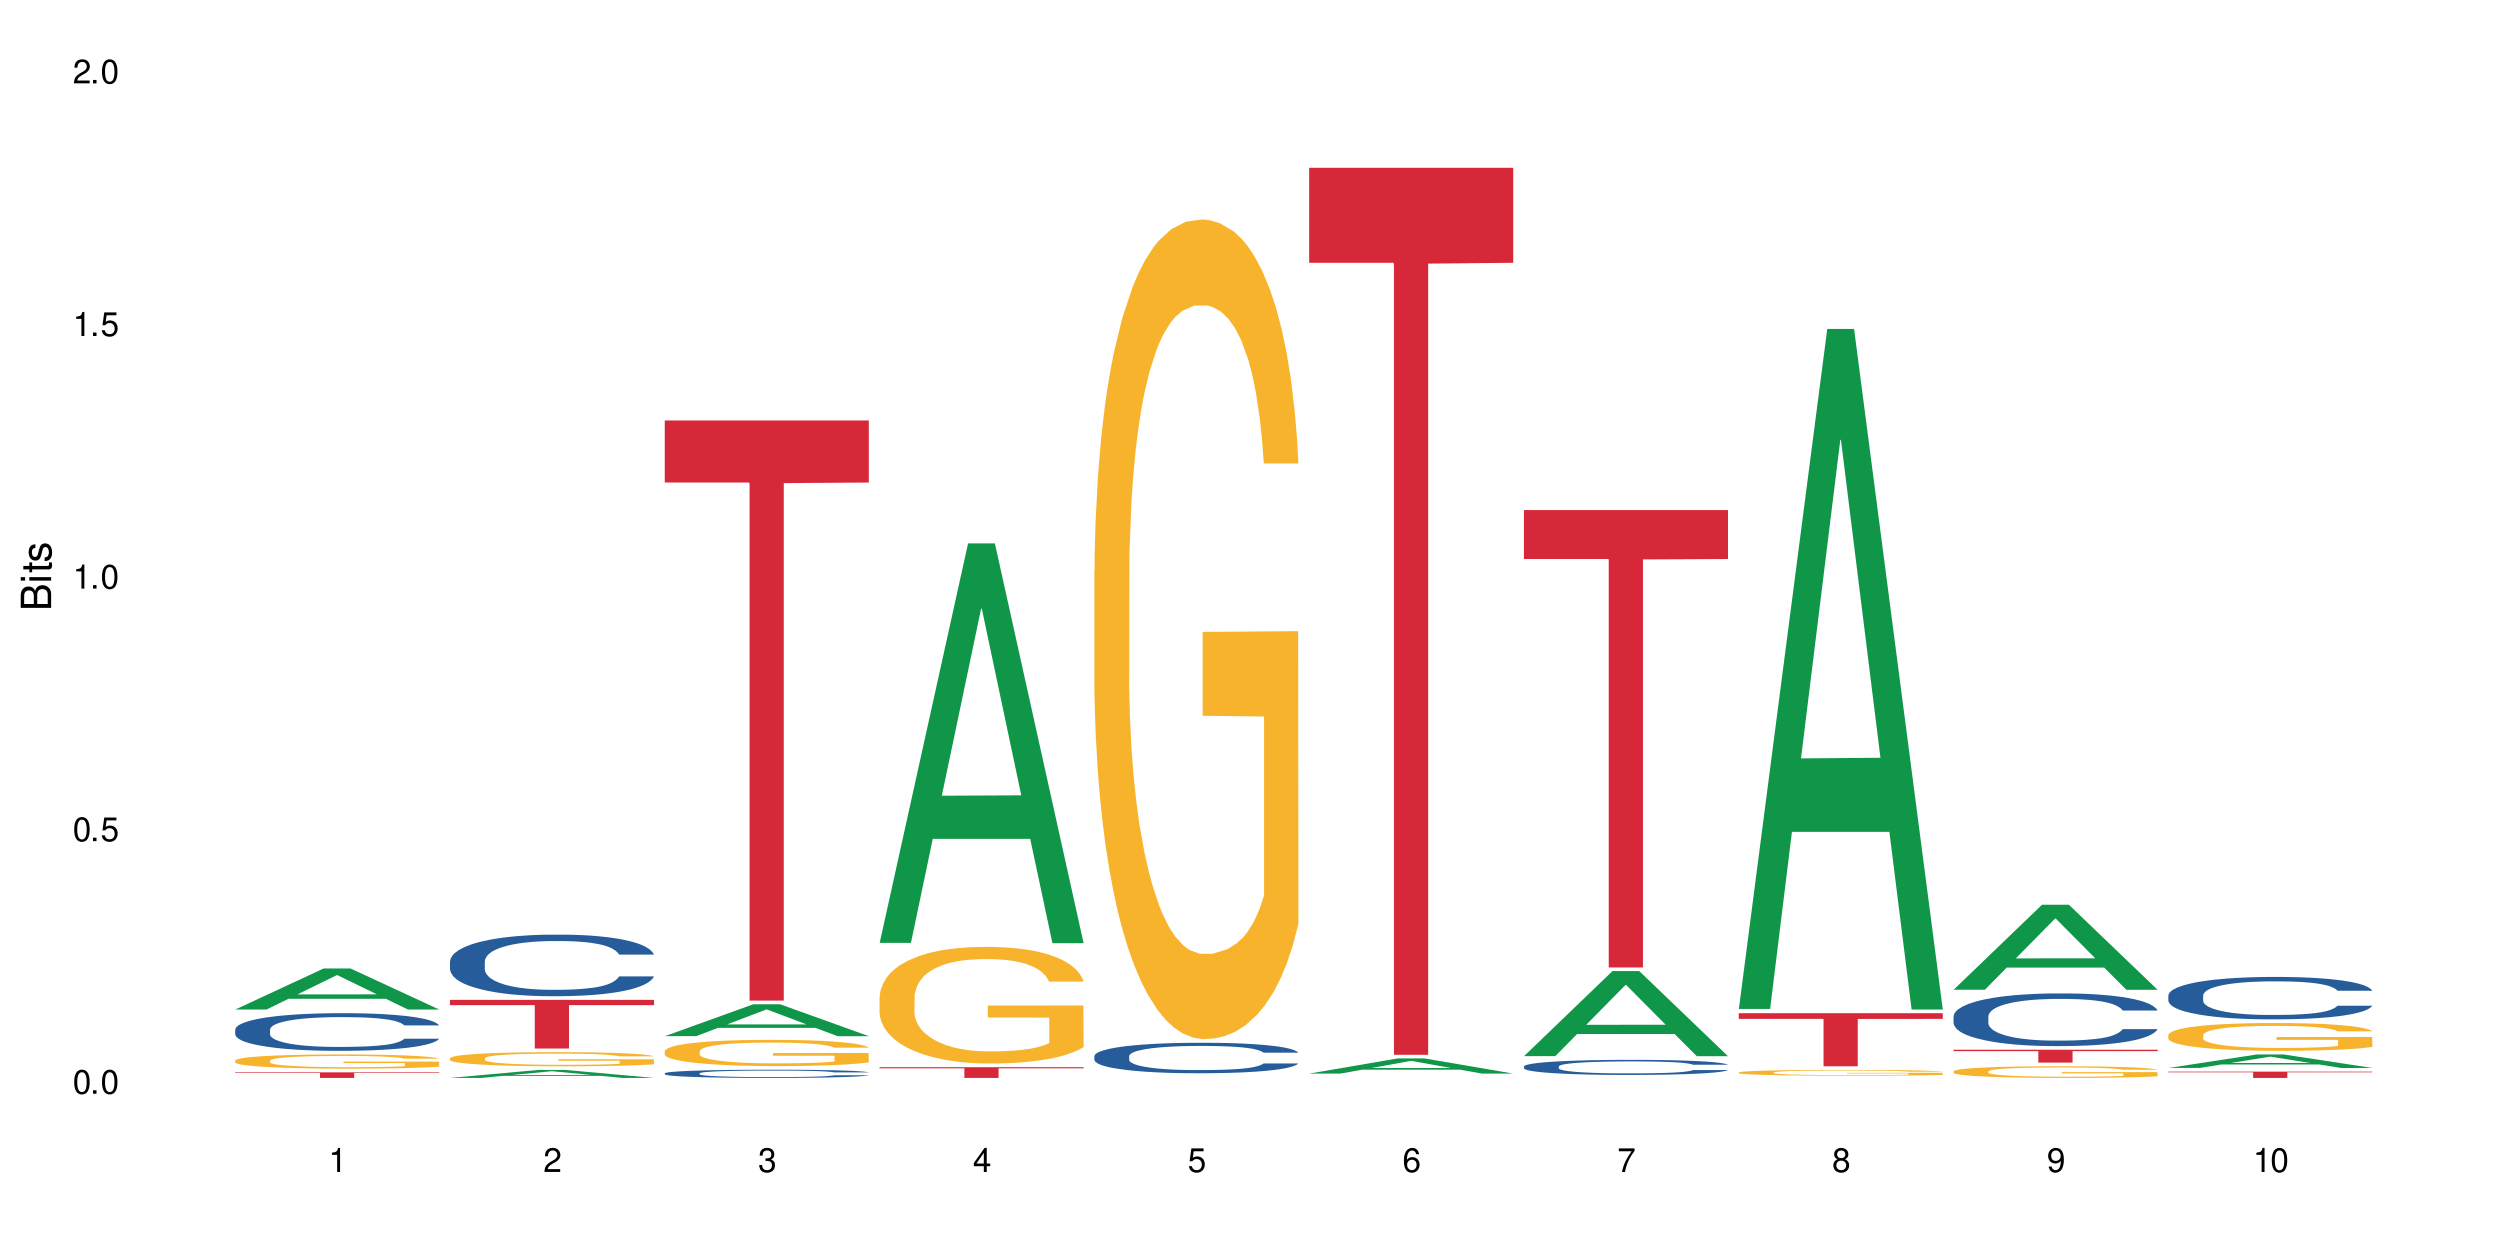 <?xml version="1.0" encoding="UTF-8"?>
<svg xmlns="http://www.w3.org/2000/svg" xmlns:xlink="http://www.w3.org/1999/xlink" width="720" height="360" viewBox="0 0 720 360">
<defs>
<g>
<g id="glyph-0-0">
</g>
<g id="glyph-0-1">
<path d="M 2.641 -6.938 C 2 -6.938 1.422 -6.656 1.078 -6.172 C 0.641 -5.562 0.406 -4.641 0.406 -3.359 C 0.406 -1.016 1.188 0.219 2.641 0.219 C 4.078 0.219 4.859 -1.016 4.859 -3.297 C 4.859 -4.641 4.656 -5.547 4.203 -6.172 C 3.844 -6.656 3.281 -6.938 2.641 -6.938 Z M 2.641 -6.188 C 3.547 -6.188 4 -5.25 4 -3.375 C 4 -1.406 3.562 -0.484 2.625 -0.484 C 1.734 -0.484 1.281 -1.438 1.281 -3.344 C 1.281 -5.25 1.734 -6.188 2.641 -6.188 Z M 2.641 -6.188 "/>
</g>
<g id="glyph-0-2">
<path d="M 1.828 -1 L 0.828 -1 L 0.828 0 L 1.828 0 Z M 1.828 -1 "/>
</g>
<g id="glyph-0-3">
<path d="M 4.562 -6.797 L 1.062 -6.797 L 0.547 -3.094 L 1.328 -3.094 C 1.719 -3.562 2.047 -3.734 2.578 -3.734 C 3.484 -3.734 4.062 -3.109 4.062 -2.094 C 4.062 -1.125 3.484 -0.531 2.578 -0.531 C 1.828 -0.531 1.375 -0.906 1.188 -1.672 L 0.328 -1.672 C 0.453 -1.109 0.547 -0.844 0.75 -0.594 C 1.125 -0.078 1.828 0.219 2.594 0.219 C 3.969 0.219 4.922 -0.781 4.922 -2.219 C 4.922 -3.562 4.031 -4.484 2.719 -4.484 C 2.25 -4.484 1.859 -4.359 1.469 -4.062 L 1.734 -5.969 L 4.562 -5.969 Z M 4.562 -6.797 "/>
</g>
<g id="glyph-0-4">
<path d="M 2.484 -4.938 L 2.484 0 L 3.328 0 L 3.328 -6.938 L 2.766 -6.938 C 2.469 -5.875 2.281 -5.734 0.984 -5.562 L 0.984 -4.938 Z M 2.484 -4.938 "/>
</g>
<g id="glyph-0-5">
<path d="M 4.859 -0.828 L 1.281 -0.828 C 1.359 -1.406 1.672 -1.781 2.5 -2.281 L 3.469 -2.828 C 4.406 -3.344 4.906 -4.062 4.906 -4.906 C 4.906 -5.484 4.672 -6.031 4.266 -6.406 C 3.859 -6.766 3.375 -6.938 2.719 -6.938 C 1.859 -6.938 1.219 -6.625 0.844 -6.031 C 0.609 -5.672 0.5 -5.234 0.484 -4.531 L 1.328 -4.531 C 1.359 -5.016 1.406 -5.281 1.531 -5.516 C 1.75 -5.938 2.188 -6.203 2.703 -6.203 C 3.469 -6.203 4.031 -5.641 4.031 -4.891 C 4.031 -4.344 3.719 -3.859 3.125 -3.516 L 2.234 -3 C 0.812 -2.172 0.406 -1.531 0.328 -0.016 L 4.859 -0.016 Z M 4.859 -0.828 "/>
</g>
<g id="glyph-0-6">
<path d="M 2.125 -3.188 L 2.578 -3.188 C 3.5 -3.188 3.984 -2.766 3.984 -1.922 C 3.984 -1.062 3.469 -0.531 2.594 -0.531 C 1.656 -0.531 1.203 -1 1.156 -2.016 L 0.312 -2.016 C 0.344 -1.453 0.438 -1.094 0.609 -0.781 C 0.953 -0.109 1.625 0.219 2.547 0.219 C 3.953 0.219 4.859 -0.625 4.859 -1.938 C 4.859 -2.828 4.516 -3.297 3.703 -3.594 C 4.344 -3.844 4.656 -4.328 4.656 -5.031 C 4.656 -6.219 3.875 -6.938 2.578 -6.938 C 1.203 -6.938 0.484 -6.172 0.453 -4.703 L 1.297 -4.703 C 1.312 -5.125 1.344 -5.359 1.453 -5.578 C 1.641 -5.969 2.062 -6.203 2.594 -6.203 C 3.344 -6.203 3.797 -5.75 3.797 -5 C 3.797 -4.516 3.609 -4.219 3.25 -4.047 C 3.016 -3.953 2.703 -3.922 2.125 -3.906 Z M 2.125 -3.188 "/>
</g>
<g id="glyph-0-7">
<path d="M 3.141 -1.672 L 3.141 0 L 3.984 0 L 3.984 -1.672 L 4.984 -1.672 L 4.984 -2.438 L 3.984 -2.438 L 3.984 -6.938 L 3.359 -6.938 L 0.266 -2.578 L 0.266 -1.672 Z M 3.141 -2.438 L 1 -2.438 L 3.141 -5.5 Z M 3.141 -2.438 "/>
</g>
<g id="glyph-0-8">
<path d="M 4.781 -5.125 C 4.609 -6.266 3.891 -6.938 2.844 -6.938 C 2.094 -6.938 1.422 -6.578 1.031 -5.953 C 0.594 -5.266 0.406 -4.422 0.406 -3.172 C 0.406 -2 0.578 -1.25 0.984 -0.641 C 1.359 -0.078 1.953 0.219 2.703 0.219 C 3.984 0.219 4.922 -0.75 4.922 -2.094 C 4.922 -3.375 4.062 -4.281 2.844 -4.281 C 2.172 -4.281 1.641 -4.031 1.281 -3.516 C 1.281 -5.234 1.828 -6.188 2.797 -6.188 C 3.391 -6.188 3.797 -5.797 3.938 -5.125 Z M 2.734 -3.531 C 3.547 -3.531 4.062 -2.953 4.062 -2.031 C 4.062 -1.156 3.484 -0.531 2.703 -0.531 C 1.922 -0.531 1.328 -1.188 1.328 -2.078 C 1.328 -2.938 1.906 -3.531 2.734 -3.531 Z M 2.734 -3.531 "/>
</g>
<g id="glyph-0-9">
<path d="M 4.984 -6.797 L 0.438 -6.797 L 0.438 -5.969 L 4.109 -5.969 C 2.5 -3.656 1.828 -2.234 1.328 0 L 2.219 0 C 2.594 -2.172 3.453 -4.047 4.984 -6.094 Z M 4.984 -6.797 "/>
</g>
<g id="glyph-0-10">
<path d="M 3.75 -3.656 C 4.469 -4.094 4.688 -4.438 4.688 -5.078 C 4.688 -6.172 3.844 -6.938 2.641 -6.938 C 1.438 -6.938 0.594 -6.172 0.594 -5.094 C 0.594 -4.438 0.812 -4.094 1.516 -3.656 C 0.734 -3.266 0.359 -2.703 0.359 -1.922 C 0.359 -0.656 1.281 0.219 2.641 0.219 C 3.984 0.219 4.922 -0.656 4.922 -1.922 C 4.922 -2.703 4.531 -3.266 3.75 -3.656 Z M 2.641 -6.188 C 3.359 -6.188 3.812 -5.75 3.812 -5.062 C 3.812 -4.406 3.344 -3.984 2.641 -3.984 C 1.922 -3.984 1.453 -4.406 1.453 -5.078 C 1.453 -5.75 1.922 -6.188 2.641 -6.188 Z M 2.641 -3.266 C 3.484 -3.266 4.062 -2.719 4.062 -1.906 C 4.062 -1.078 3.484 -0.531 2.625 -0.531 C 1.797 -0.531 1.219 -1.094 1.219 -1.906 C 1.219 -2.719 1.781 -3.266 2.641 -3.266 Z M 2.641 -3.266 "/>
</g>
<g id="glyph-0-11">
<path d="M 0.516 -1.578 C 0.672 -0.453 1.406 0.219 2.438 0.219 C 3.188 0.219 3.859 -0.141 4.266 -0.766 C 4.688 -1.453 4.891 -2.297 4.891 -3.547 C 4.891 -4.719 4.703 -5.453 4.312 -6.078 C 3.938 -6.641 3.344 -6.938 2.594 -6.938 C 1.297 -6.938 0.359 -5.969 0.359 -4.625 C 0.359 -3.344 1.234 -2.453 2.453 -2.453 C 3.094 -2.453 3.578 -2.672 4.016 -3.203 C 4 -1.484 3.469 -0.531 2.5 -0.531 C 1.906 -0.531 1.484 -0.906 1.359 -1.578 Z M 2.578 -6.203 C 3.375 -6.203 3.969 -5.531 3.969 -4.641 C 3.969 -3.797 3.391 -3.188 2.547 -3.188 C 1.734 -3.188 1.234 -3.766 1.234 -4.688 C 1.234 -5.562 1.797 -6.203 2.578 -6.203 Z M 2.578 -6.203 "/>
</g>
<g id="glyph-1-0">
</g>
<g id="glyph-1-1">
<path d="M 0 -0.953 L 0 -4.891 C 0 -5.719 -0.234 -6.344 -0.734 -6.797 C -1.188 -7.234 -1.812 -7.469 -2.5 -7.469 C -3.547 -7.469 -4.188 -7 -4.625 -5.875 C -4.984 -6.688 -5.625 -7.094 -6.531 -7.094 C -7.172 -7.094 -7.734 -6.859 -8.141 -6.391 C -8.562 -5.922 -8.75 -5.344 -8.75 -4.5 L -8.75 -0.953 Z M -4.984 -2.062 L -7.766 -2.062 L -7.766 -4.219 C -7.766 -4.844 -7.688 -5.203 -7.453 -5.5 C -7.219 -5.812 -6.859 -5.969 -6.375 -5.969 C -5.891 -5.969 -5.531 -5.812 -5.297 -5.5 C -5.062 -5.203 -4.984 -4.844 -4.984 -4.219 Z M -0.984 -2.062 L -4 -2.062 L -4 -4.781 C -4 -5.766 -3.438 -6.359 -2.484 -6.359 C -1.547 -6.359 -0.984 -5.766 -0.984 -4.781 Z M -0.984 -2.062 "/>
</g>
<g id="glyph-1-2">
<path d="M -6.281 -1.797 L -6.281 -0.797 L 0 -0.797 L 0 -1.797 Z M -8.75 -1.797 L -8.75 -0.797 L -7.484 -0.797 L -7.484 -1.797 Z M -8.75 -1.797 "/>
</g>
<g id="glyph-1-3">
<path d="M -6.281 -3.047 L -6.281 -2.016 L -8.016 -2.016 L -8.016 -1.016 L -6.281 -1.016 L -6.281 -0.172 L -5.469 -0.172 L -5.469 -1.016 L -0.719 -1.016 C -0.078 -1.016 0.281 -1.453 0.281 -2.234 C 0.281 -2.5 0.25 -2.719 0.188 -3.047 L -0.641 -3.047 C -0.609 -2.906 -0.594 -2.766 -0.594 -2.562 C -0.594 -2.141 -0.719 -2.016 -1.156 -2.016 L -5.469 -2.016 L -5.469 -3.047 Z M -6.281 -3.047 "/>
</g>
<g id="glyph-1-4">
<path d="M -4.531 -5.25 C -5.766 -5.25 -6.469 -4.422 -6.469 -2.969 C -6.469 -1.516 -5.719 -0.562 -4.547 -0.562 C -3.562 -0.562 -3.094 -1.062 -2.734 -2.562 L -2.516 -3.484 C -2.344 -4.188 -2.094 -4.469 -1.641 -4.469 C -1.047 -4.469 -0.641 -3.875 -0.641 -3 C -0.641 -2.453 -0.797 -2 -1.062 -1.75 C -1.25 -1.594 -1.422 -1.531 -1.875 -1.469 L -1.875 -0.406 C -0.422 -0.453 0.281 -1.266 0.281 -2.922 C 0.281 -4.5 -0.5 -5.516 -1.719 -5.516 C -2.656 -5.516 -3.172 -4.984 -3.469 -3.734 L -3.703 -2.766 C -3.891 -1.953 -4.156 -1.609 -4.594 -1.609 C -5.188 -1.609 -5.547 -2.125 -5.547 -2.938 C -5.547 -3.75 -5.203 -4.172 -4.531 -4.203 Z M -4.531 -5.25 "/>
</g>
</g>
</defs>
<rect x="-72" y="-36" width="864" height="432" fill="rgb(100%, 100%, 100%)" fill-opacity="1"/>
<path fill-rule="nonzero" fill="rgb(6.275%, 58.824%, 28.235%)" fill-opacity="1" d="M 67.73 290.742 L 67.793 290.73 L 93.223 278.918 L 100.945 278.918 L 126.5 290.754 L 117.52 290.754 L 111.117 287.664 L 83.051 287.664 L 76.773 290.742 L 67.73 290.742 L 85.75 286.387 L 108.543 286.375 L 97.176 280.852 L 97.051 280.84 L 96.926 280.871 L 85.688 286.375 L 85.75 286.387 Z M 67.73 290.742 "/>
<path fill-rule="nonzero" fill="rgb(14.51%, 36.078%, 60%)" fill-opacity="1" d="M 67.73 296.52 L 67.801 296.508 L 67.801 296.27 L 68.02 295.895 L 68.52 295.418 L 69.02 295.094 L 70.312 294.508 L 72.102 293.945 L 73.965 293.508 L 75.328 293.25 L 76.547 293.055 L 79.34 292.688 L 81.133 292.5 L 83.066 292.332 L 85.434 292.164 L 87.152 292.062 L 91.023 291.906 L 93.891 291.836 L 96.113 291.805 L 100.914 291.805 L 103.781 291.844 L 105.859 291.895 L 108.152 291.973 L 110.086 292.062 L 113.457 292.281 L 116.465 292.559 L 117.828 292.715 L 119.977 293.023 L 121.625 293.32 L 122.773 293.578 L 124.062 293.945 L 125.207 294.391 L 126.07 294.895 L 126.5 295.32 L 116.465 295.32 L 115.965 294.926 L 115.391 294.617 L 114.316 294.211 L 113.238 293.926 L 111.734 293.637 L 110.375 293.449 L 108.512 293.262 L 106.863 293.141 L 105.141 293.055 L 103.492 292.992 L 100.34 292.934 L 96.684 292.934 L 95.324 292.953 L 92.527 293.035 L 91.023 293.102 L 88.871 293.242 L 87.367 293.371 L 85.578 293.566 L 84.359 293.734 L 82.852 293.992 L 81.777 294.223 L 80.559 294.547 L 79.844 294.797 L 79.199 295.074 L 78.625 295.398 L 78.195 295.746 L 77.906 296.113 L 77.766 296.469 L 77.766 298.004 L 77.906 298.359 L 78.266 298.773 L 79.199 299.379 L 80.559 299.902 L 82.137 300.32 L 83.641 300.617 L 84.5 300.754 L 85.648 300.914 L 87.441 301.113 L 90.02 301.309 L 91.523 301.391 L 93.816 301.469 L 96.184 301.508 L 99.336 301.508 L 102.133 301.469 L 103.996 301.418 L 105.93 301.34 L 108.582 301.172 L 110.23 301.012 L 111.664 300.824 L 112.738 300.637 L 113.457 300.477 L 114.531 300.172 L 115.391 299.836 L 116.035 299.488 L 116.465 299.152 L 126.5 299.152 L 126.07 299.547 L 125.422 299.934 L 124.777 300.223 L 123.777 300.566 L 122.629 300.875 L 120.98 301.219 L 119.617 301.449 L 117.828 301.695 L 116.18 301.883 L 114.387 302.051 L 111.734 302.25 L 110.016 302.348 L 108.152 302.438 L 105.93 302.516 L 103.137 302.586 L 100.125 302.625 L 97.328 302.637 L 94.32 302.617 L 92.098 302.578 L 89.16 302.488 L 85.504 302.309 L 82.852 302.121 L 80.773 301.934 L 78.984 301.734 L 76.977 301.469 L 74.395 301.031 L 72.82 300.695 L 71.746 300.418 L 70.527 300.031 L 69.664 299.688 L 68.664 299.133 L 67.945 298.43 L 67.73 297.883 Z M 67.73 296.52 "/>
<path fill-rule="nonzero" fill="rgb(96.863%, 70.196%, 16.863%)" fill-opacity="1" d="M 67.73 305.438 L 67.801 305.434 L 67.801 305.359 L 68.09 305.191 L 68.805 304.961 L 69.738 304.77 L 70.742 304.621 L 71.387 304.543 L 72.461 304.43 L 73.395 304.348 L 75.758 304.18 L 78.77 304.023 L 80.418 303.957 L 82.281 303.895 L 84.93 303.824 L 86.148 303.797 L 89.875 303.738 L 94.105 303.699 L 98.762 303.688 L 100.914 303.691 L 103.852 303.707 L 107.863 303.75 L 110.16 303.785 L 111.949 303.824 L 113.812 303.871 L 116.105 303.945 L 118.258 304.035 L 119.977 304.125 L 121.695 304.238 L 123.129 304.355 L 124.348 304.488 L 125.422 304.645 L 126.07 304.773 L 126.5 304.902 L 116.535 304.902 L 115.965 304.773 L 115.32 304.672 L 114.242 304.551 L 113.168 304.461 L 112.094 304.391 L 110.086 304.293 L 108.367 304.234 L 106.215 304.18 L 104.137 304.148 L 101.773 304.125 L 100.34 304.117 L 96.543 304.117 L 93.102 304.145 L 91.094 304.172 L 89.66 304.203 L 87.656 304.258 L 86.438 304.305 L 85.719 304.332 L 83.57 304.449 L 82.137 304.555 L 81.348 304.625 L 80.344 304.738 L 79.629 304.836 L 78.84 304.984 L 78.41 305.098 L 77.836 305.352 L 77.766 306.023 L 77.98 306.164 L 78.41 306.316 L 78.984 306.449 L 79.844 306.594 L 80.703 306.699 L 82.207 306.848 L 83.496 306.941 L 84.5 307.008 L 86.438 307.105 L 87.227 307.141 L 89.09 307.207 L 91.023 307.262 L 93.387 307.305 L 95.18 307.328 L 98.047 307.344 L 101.703 307.344 L 106 307.324 L 108.727 307.293 L 110.59 307.266 L 111.809 307.238 L 113.312 307.195 L 114.387 307.16 L 115.391 307.117 L 116.609 307.055 L 116.609 306.164 L 98.906 306.16 L 98.906 305.742 L 126.426 305.738 L 126.5 307.195 L 124.992 307.297 L 123.129 307.395 L 121.34 307.469 L 119.477 307.531 L 116.824 307.602 L 114.672 307.648 L 111.375 307.699 L 108.367 307.734 L 105.215 307.754 L 102.418 307.766 L 99.121 307.77 L 96.184 307.762 L 93.031 307.742 L 90.52 307.711 L 88.227 307.672 L 85.934 307.625 L 83.066 307.547 L 81.203 307.484 L 79.27 307.406 L 77.336 307.312 L 75.613 307.211 L 74.469 307.133 L 73.32 307.043 L 72.102 306.934 L 70.957 306.805 L 70.098 306.691 L 69.309 306.559 L 68.734 306.438 L 68.16 306.27 L 67.875 306.133 L 67.73 306.02 Z M 67.73 305.438 "/>
<path fill-rule="nonzero" fill="rgb(83.922%, 15.686%, 22.353%)" fill-opacity="1" d="M 67.73 308.824 L 126.5 308.824 L 126.5 308.996 L 102.008 309 L 102.008 310.445 L 92.152 310.445 L 92.152 309 L 92.008 308.996 L 67.73 308.996 Z M 67.73 308.824 "/>
<path fill-rule="nonzero" fill="rgb(6.275%, 58.824%, 28.235%)" fill-opacity="1" d="M 129.594 310.441 L 129.656 310.438 L 155.082 308.141 L 162.805 308.141 L 188.359 310.445 L 179.383 310.445 L 172.977 309.844 L 144.91 309.844 L 138.633 310.441 L 129.594 310.441 L 147.613 309.594 L 170.402 309.59 L 159.039 308.516 L 158.914 308.512 L 158.789 308.52 L 147.547 309.59 L 147.613 309.594 Z M 129.594 310.441 "/>
<path fill-rule="nonzero" fill="rgb(14.51%, 36.078%, 60%)" fill-opacity="1" d="M 129.594 276.895 L 129.664 276.879 L 129.664 276.488 L 129.879 275.871 L 130.379 275.094 L 130.883 274.559 L 132.172 273.602 L 133.965 272.676 L 135.828 271.965 L 137.188 271.543 L 138.406 271.219 L 141.203 270.617 L 142.992 270.309 L 144.93 270.035 L 147.293 269.758 L 149.016 269.598 L 152.883 269.336 L 155.75 269.223 L 157.973 269.176 L 162.773 269.176 L 165.641 269.238 L 167.719 269.32 L 170.012 269.449 L 171.949 269.598 L 175.316 269.953 L 178.324 270.406 L 179.688 270.668 L 181.836 271.168 L 183.484 271.656 L 184.633 272.078 L 185.922 272.676 L 187.07 273.406 L 187.93 274.234 L 188.359 274.93 L 178.324 274.93 L 177.824 274.281 L 177.25 273.781 L 176.176 273.113 L 175.102 272.645 L 173.598 272.176 L 172.234 271.867 L 170.371 271.559 L 168.723 271.363 L 167.004 271.219 L 165.355 271.121 L 162.199 271.023 L 158.547 271.023 L 157.184 271.055 L 154.391 271.184 L 152.883 271.301 L 150.734 271.527 L 149.23 271.738 L 147.438 272.062 L 146.219 272.336 L 144.715 272.758 L 143.641 273.133 L 142.422 273.668 L 141.703 274.07 L 141.059 274.527 L 140.484 275.062 L 140.055 275.629 L 139.77 276.23 L 139.625 276.812 L 139.625 279.328 L 139.77 279.91 L 140.129 280.59 L 141.059 281.582 L 142.422 282.441 L 143.996 283.121 L 145.504 283.609 L 146.363 283.836 L 147.508 284.094 L 149.301 284.418 L 151.879 284.742 L 153.387 284.871 L 155.68 285.004 L 158.043 285.066 L 161.199 285.066 L 163.992 285.004 L 165.855 284.922 L 167.789 284.793 L 170.441 284.516 L 172.09 284.258 L 173.523 283.949 L 174.598 283.641 L 175.316 283.379 L 176.391 282.879 L 177.25 282.328 L 177.895 281.758 L 178.324 281.207 L 188.359 281.207 L 187.93 281.855 L 187.285 282.488 L 186.641 282.961 L 185.637 283.527 L 184.488 284.031 L 182.84 284.598 L 181.48 284.969 L 179.688 285.375 L 178.039 285.684 L 176.246 285.961 L 173.598 286.285 L 171.875 286.445 L 170.012 286.594 L 167.789 286.723 L 164.996 286.836 L 161.984 286.898 L 159.191 286.918 L 156.18 286.883 L 153.957 286.82 L 151.02 286.672 L 147.367 286.383 L 144.715 286.074 L 142.637 285.766 L 140.844 285.441 L 138.836 285.004 L 136.258 284.289 L 134.68 283.738 L 133.605 283.285 L 132.387 282.652 L 131.527 282.082 L 130.523 281.176 L 129.809 280.023 L 129.594 279.133 Z M 129.594 276.895 "/>
<path fill-rule="nonzero" fill="rgb(96.863%, 70.196%, 16.863%)" fill-opacity="1" d="M 129.594 304.762 L 129.664 304.758 L 129.664 304.684 L 129.949 304.516 L 130.668 304.285 L 131.598 304.098 L 132.602 303.949 L 133.246 303.871 L 134.32 303.762 L 135.254 303.68 L 137.617 303.512 L 140.629 303.355 L 142.277 303.289 L 144.141 303.227 L 146.793 303.156 L 148.012 303.129 L 151.738 303.07 L 155.965 303.031 L 160.625 303.02 L 162.773 303.023 L 165.711 303.039 L 169.727 303.082 L 172.02 303.117 L 173.812 303.156 L 175.676 303.203 L 177.969 303.277 L 180.117 303.367 L 181.836 303.457 L 183.559 303.566 L 184.992 303.684 L 186.211 303.816 L 187.285 303.973 L 187.93 304.102 L 188.359 304.23 L 178.398 304.23 L 177.824 304.102 L 177.18 304 L 176.105 303.879 L 175.031 303.789 L 173.953 303.719 L 171.949 303.621 L 170.227 303.562 L 168.078 303.512 L 166 303.477 L 163.633 303.457 L 162.199 303.449 L 158.402 303.449 L 154.961 303.473 L 152.957 303.504 L 151.523 303.535 L 149.516 303.59 L 148.297 303.633 L 147.582 303.664 L 145.43 303.777 L 143.996 303.883 L 143.207 303.953 L 142.207 304.062 L 141.488 304.164 L 140.699 304.312 L 140.27 304.426 L 139.695 304.676 L 139.625 305.344 L 139.84 305.484 L 140.27 305.637 L 140.844 305.773 L 141.703 305.914 L 142.562 306.02 L 144.07 306.164 L 145.359 306.262 L 146.363 306.324 L 148.297 306.426 L 149.086 306.461 L 150.949 306.527 L 152.883 306.578 L 155.25 306.621 L 157.039 306.645 L 159.906 306.664 L 163.562 306.664 L 167.863 306.641 L 170.586 306.609 L 172.449 306.582 L 173.668 306.555 L 175.172 306.516 L 176.246 306.477 L 177.25 306.438 L 178.469 306.375 L 178.469 305.484 L 160.766 305.484 L 160.766 305.066 L 188.289 305.062 L 188.359 306.516 L 186.855 306.613 L 184.992 306.711 L 183.199 306.785 L 181.336 306.848 L 178.684 306.918 L 176.535 306.965 L 173.238 307.016 L 170.227 307.051 L 167.074 307.07 L 164.277 307.082 L 160.984 307.086 L 158.043 307.078 L 154.891 307.059 L 152.383 307.027 L 150.09 306.988 L 147.797 306.941 L 144.93 306.863 L 143.066 306.801 L 141.129 306.723 L 139.195 306.629 L 137.477 306.531 L 136.328 306.453 L 135.184 306.363 L 133.965 306.25 L 132.816 306.125 L 131.957 306.012 L 131.168 305.879 L 130.594 305.758 L 130.023 305.59 L 129.734 305.457 L 129.594 305.34 Z M 129.594 304.762 "/>
<path fill-rule="nonzero" fill="rgb(83.922%, 15.686%, 22.353%)" fill-opacity="1" d="M 129.594 287.969 L 188.359 287.969 L 188.359 289.469 L 163.867 289.48 L 163.867 301.969 L 154.012 301.969 L 154.012 289.492 L 153.871 289.469 L 129.594 289.469 Z M 129.594 287.969 "/>
<path fill-rule="nonzero" fill="rgb(6.275%, 58.824%, 28.235%)" fill-opacity="1" d="M 191.453 298.414 L 191.516 298.406 L 216.945 289.23 L 224.668 289.23 L 250.219 298.422 L 241.242 298.422 L 234.84 296.023 L 206.773 296.023 L 200.492 298.414 L 191.453 298.414 L 209.473 295.031 L 232.266 295.023 L 220.898 290.734 L 220.773 290.727 L 220.648 290.75 L 209.41 295.023 L 209.473 295.031 Z M 191.453 298.414 "/>
<path fill-rule="nonzero" fill="rgb(14.51%, 36.078%, 60%)" fill-opacity="1" d="M 191.453 309.109 L 191.523 309.105 L 191.523 309.055 L 191.738 308.973 L 192.242 308.871 L 192.742 308.797 L 194.031 308.672 L 195.824 308.547 L 197.688 308.453 L 199.051 308.398 L 200.27 308.355 L 203.062 308.273 L 204.855 308.234 L 206.789 308.195 L 209.156 308.16 L 210.875 308.137 L 214.746 308.102 L 217.613 308.09 L 219.832 308.082 L 224.637 308.082 L 227.5 308.09 L 229.582 308.102 L 231.875 308.117 L 233.809 308.137 L 237.176 308.184 L 240.188 308.246 L 241.547 308.281 L 243.699 308.348 L 245.348 308.41 L 246.492 308.469 L 247.785 308.547 L 248.93 308.645 L 249.789 308.754 L 250.219 308.848 L 240.188 308.848 L 239.684 308.762 L 239.113 308.695 L 238.035 308.605 L 236.961 308.543 L 235.457 308.48 L 234.094 308.441 L 232.23 308.398 L 230.582 308.371 L 228.863 308.355 L 227.215 308.34 L 224.062 308.328 L 220.406 308.328 L 219.043 308.332 L 216.25 308.348 L 214.746 308.363 L 212.594 308.395 L 211.09 308.422 L 209.297 308.465 L 208.078 308.504 L 206.574 308.559 L 205.5 308.609 L 204.281 308.68 L 203.566 308.734 L 202.918 308.793 L 202.348 308.867 L 201.918 308.941 L 201.629 309.02 L 201.484 309.098 L 201.484 309.434 L 201.629 309.512 L 201.988 309.602 L 202.918 309.734 L 204.281 309.848 L 205.859 309.938 L 207.363 310.004 L 208.223 310.035 L 209.371 310.066 L 211.16 310.109 L 213.742 310.156 L 215.246 310.172 L 217.539 310.188 L 219.906 310.199 L 223.059 310.199 L 225.852 310.188 L 227.715 310.18 L 229.652 310.16 L 232.305 310.125 L 233.953 310.09 L 235.387 310.047 L 236.461 310.008 L 237.176 309.973 L 238.254 309.906 L 239.113 309.832 L 239.758 309.758 L 240.188 309.684 L 250.219 309.684 L 249.789 309.77 L 249.145 309.855 L 248.5 309.918 L 247.496 309.992 L 246.352 310.059 L 244.703 310.137 L 243.34 310.184 L 241.547 310.238 L 239.898 310.281 L 238.109 310.316 L 235.457 310.359 L 233.738 310.383 L 231.875 310.402 L 229.652 310.418 L 226.855 310.434 L 223.848 310.441 L 221.051 310.445 L 218.043 310.438 L 215.82 310.43 L 212.883 310.41 L 209.227 310.371 L 206.574 310.332 L 204.496 310.289 L 202.703 310.246 L 200.699 310.188 L 198.117 310.094 L 196.543 310.02 L 195.465 309.961 L 194.246 309.875 L 193.387 309.801 L 192.383 309.68 L 191.668 309.527 L 191.453 309.406 Z M 191.453 309.109 "/>
<path fill-rule="nonzero" fill="rgb(96.863%, 70.196%, 16.863%)" fill-opacity="1" d="M 191.453 302.711 L 191.523 302.703 L 191.523 302.566 L 191.812 302.258 L 192.527 301.828 L 193.461 301.477 L 194.461 301.199 L 195.109 301.055 L 196.184 300.848 L 197.113 300.695 L 199.48 300.387 L 202.488 300.098 L 204.137 299.973 L 206 299.855 L 208.652 299.723 L 209.871 299.676 L 213.598 299.566 L 217.828 299.496 L 222.484 299.477 L 224.637 299.484 L 227.574 299.512 L 231.586 299.586 L 233.879 299.656 L 235.672 299.723 L 237.535 299.812 L 239.828 299.953 L 241.98 300.117 L 243.699 300.285 L 245.418 300.488 L 246.852 300.711 L 248.07 300.953 L 249.145 301.242 L 249.789 301.484 L 250.219 301.727 L 240.258 301.727 L 239.684 301.484 L 239.039 301.297 L 237.965 301.07 L 236.891 300.902 L 235.816 300.773 L 233.809 300.594 L 232.09 300.484 L 229.938 300.387 L 227.859 300.324 L 225.496 300.285 L 224.062 300.27 L 220.262 300.27 L 216.824 300.316 L 214.816 300.371 L 213.383 300.43 L 211.375 300.531 L 210.156 300.613 L 209.441 300.668 L 207.293 300.883 L 205.859 301.078 L 205.07 301.207 L 204.066 301.414 L 203.348 301.602 L 202.562 301.875 L 202.133 302.082 L 201.559 302.551 L 201.484 303.793 L 201.703 304.055 L 202.133 304.34 L 202.703 304.586 L 203.566 304.848 L 204.426 305.051 L 205.93 305.316 L 207.219 305.496 L 208.223 305.613 L 210.156 305.801 L 210.945 305.863 L 212.809 305.988 L 214.746 306.082 L 217.109 306.168 L 218.902 306.207 L 221.77 306.242 L 225.422 306.242 L 229.723 306.203 L 232.445 306.145 L 234.309 306.09 L 235.527 306.043 L 237.035 305.965 L 238.109 305.898 L 239.113 305.82 L 240.332 305.703 L 240.332 304.055 L 222.629 304.051 L 222.629 303.277 L 250.148 303.27 L 250.219 305.965 L 248.715 306.152 L 246.852 306.332 L 245.059 306.469 L 243.195 306.586 L 240.547 306.719 L 238.395 306.801 L 235.098 306.898 L 232.09 306.961 L 228.934 307 L 226.141 307.023 L 222.844 307.027 L 219.906 307.016 L 216.75 306.973 L 214.242 306.918 L 211.949 306.848 L 209.656 306.762 L 206.789 306.613 L 204.926 306.496 L 202.992 306.352 L 201.055 306.18 L 199.336 305.996 L 198.191 305.848 L 197.043 305.684 L 195.824 305.477 L 194.68 305.242 L 193.816 305.027 L 193.031 304.789 L 192.457 304.559 L 191.883 304.25 L 191.598 304 L 191.453 303.789 Z M 191.453 302.711 "/>
<path fill-rule="nonzero" fill="rgb(83.922%, 15.686%, 22.353%)" fill-opacity="1" d="M 191.453 121.086 L 250.219 121.086 L 250.219 138.973 L 225.727 139.129 L 225.727 288.18 L 215.875 288.18 L 215.875 139.285 L 215.73 138.973 L 191.453 138.973 Z M 191.453 121.086 "/>
<path fill-rule="nonzero" fill="rgb(6.275%, 58.824%, 28.235%)" fill-opacity="1" d="M 253.312 271.539 L 253.375 271.434 L 278.805 156.504 L 286.527 156.504 L 312.082 271.648 L 303.102 271.648 L 296.699 241.594 L 268.633 241.594 L 262.355 271.539 L 253.312 271.539 L 271.332 229.16 L 294.125 229.051 L 282.762 175.316 L 282.633 175.207 L 282.508 175.531 L 271.27 229.051 L 271.332 229.16 Z M 253.312 271.539 "/>
<path fill-rule="nonzero" fill="rgb(96.863%, 70.196%, 16.863%)" fill-opacity="1" d="M 253.312 287.086 L 253.387 287.059 L 253.387 286.445 L 253.672 285.062 L 254.387 283.16 L 255.32 281.598 L 256.324 280.371 L 256.969 279.727 L 258.043 278.805 L 258.977 278.129 L 261.34 276.75 L 264.352 275.461 L 266 274.91 L 267.863 274.387 L 270.516 273.805 L 271.73 273.59 L 275.461 273.102 L 279.688 272.793 L 284.348 272.699 L 286.496 272.73 L 289.434 272.855 L 293.449 273.191 L 295.742 273.5 L 297.531 273.805 L 299.395 274.203 L 301.691 274.816 L 303.84 275.555 L 305.559 276.289 L 307.281 277.211 L 308.715 278.191 L 309.93 279.266 L 311.008 280.555 L 311.652 281.629 L 312.082 282.703 L 302.121 282.703 L 301.547 281.629 L 300.902 280.801 L 299.824 279.785 L 298.75 279.051 L 297.676 278.469 L 295.668 277.672 L 293.949 277.18 L 291.801 276.75 L 289.723 276.473 L 287.355 276.289 L 285.922 276.23 L 282.125 276.23 L 278.684 276.445 L 276.676 276.688 L 275.242 276.934 L 273.238 277.395 L 272.02 277.762 L 271.301 278.008 L 269.152 278.957 L 267.719 279.816 L 266.93 280.402 L 265.926 281.32 L 265.211 282.148 L 264.422 283.375 L 263.992 284.297 L 263.418 286.383 L 263.348 291.902 L 263.562 293.07 L 263.992 294.328 L 264.566 295.43 L 265.426 296.598 L 266.285 297.488 L 267.789 298.684 L 269.082 299.48 L 270.082 300.004 L 272.02 300.832 L 272.809 301.105 L 274.672 301.66 L 276.605 302.09 L 278.973 302.457 L 280.762 302.641 L 283.629 302.793 L 287.285 302.793 L 291.586 302.609 L 294.309 302.363 L 296.172 302.117 L 297.391 301.902 L 298.895 301.566 L 299.969 301.258 L 300.973 300.922 L 302.191 300.402 L 302.191 293.07 L 284.488 293.039 L 284.488 289.602 L 312.008 289.574 L 312.082 301.566 L 310.578 302.395 L 308.715 303.191 L 306.922 303.805 L 305.059 304.328 L 302.406 304.91 L 300.258 305.277 L 296.961 305.707 L 293.949 305.984 L 290.797 306.168 L 288 306.258 L 284.703 306.289 L 281.766 306.23 L 278.613 306.047 L 276.105 305.801 L 273.812 305.492 L 271.516 305.094 L 268.652 304.449 L 266.789 303.93 L 264.852 303.285 L 262.918 302.516 L 261.195 301.688 L 260.051 301.047 L 258.902 300.309 L 257.684 299.387 L 256.539 298.344 L 255.68 297.395 L 254.891 296.32 L 254.316 295.309 L 253.742 293.93 L 253.457 292.824 L 253.312 291.875 Z M 253.312 287.086 "/>
<path fill-rule="nonzero" fill="rgb(83.922%, 15.686%, 22.353%)" fill-opacity="1" d="M 253.312 307.344 L 312.082 307.344 L 312.082 307.676 L 287.59 307.68 L 287.59 310.445 L 277.734 310.445 L 277.734 307.68 L 277.594 307.676 L 253.312 307.676 Z M 253.312 307.344 "/>
<path fill-rule="nonzero" fill="rgb(14.51%, 36.078%, 60%)" fill-opacity="1" d="M 315.176 304.141 L 315.246 304.133 L 315.246 303.941 L 315.461 303.637 L 315.961 303.25 L 316.465 302.984 L 317.754 302.512 L 319.547 302.055 L 321.41 301.703 L 322.77 301.496 L 323.988 301.336 L 326.785 301.039 L 328.578 300.887 L 330.512 300.75 L 332.875 300.613 L 334.598 300.531 L 338.465 300.402 L 341.332 300.348 L 343.555 300.324 L 348.355 300.324 L 351.223 300.355 L 353.301 300.395 L 355.594 300.461 L 357.531 300.531 L 360.898 300.707 L 363.91 300.934 L 365.27 301.062 L 367.422 301.309 L 369.07 301.551 L 370.215 301.758 L 371.504 302.055 L 372.652 302.418 L 373.512 302.824 L 373.941 303.172 L 363.91 303.172 L 363.406 302.852 L 362.832 302.602 L 361.758 302.273 L 360.684 302.039 L 359.18 301.809 L 357.816 301.656 L 355.953 301.504 L 354.305 301.406 L 352.586 301.336 L 350.938 301.285 L 347.785 301.238 L 344.129 301.238 L 342.766 301.254 L 339.973 301.316 L 338.465 301.375 L 336.316 301.488 L 334.812 301.59 L 333.02 301.75 L 331.801 301.887 L 330.297 302.098 L 329.223 302.281 L 328.004 302.547 L 327.285 302.746 L 326.641 302.969 L 326.066 303.234 L 325.637 303.516 L 325.352 303.812 L 325.207 304.102 L 325.207 305.344 L 325.352 305.633 L 325.711 305.969 L 326.641 306.457 L 328.004 306.883 L 329.578 307.219 L 331.086 307.461 L 331.945 307.57 L 333.09 307.699 L 334.883 307.859 L 337.465 308.02 L 338.969 308.086 L 341.262 308.148 L 343.625 308.18 L 346.781 308.18 L 349.574 308.148 L 351.438 308.109 L 353.375 308.047 L 356.023 307.91 L 357.672 307.781 L 359.105 307.629 L 360.184 307.477 L 360.898 307.348 L 361.973 307.098 L 362.832 306.828 L 363.48 306.547 L 363.91 306.273 L 373.941 306.273 L 373.512 306.594 L 372.867 306.906 L 372.223 307.141 L 371.219 307.418 L 370.07 307.668 L 368.422 307.949 L 367.062 308.133 L 365.27 308.332 L 363.621 308.484 L 361.832 308.621 L 359.18 308.781 L 357.457 308.863 L 355.594 308.934 L 353.375 309 L 350.578 309.055 L 347.57 309.086 L 344.773 309.094 L 341.762 309.078 L 339.543 309.047 L 336.602 308.977 L 332.949 308.832 L 330.297 308.68 L 328.219 308.527 L 326.426 308.367 L 324.418 308.148 L 321.84 307.797 L 320.262 307.523 L 319.188 307.301 L 317.969 306.988 L 317.109 306.707 L 316.105 306.258 L 315.391 305.688 L 315.176 305.246 Z M 315.176 304.141 "/>
<path fill-rule="nonzero" fill="rgb(96.863%, 70.196%, 16.863%)" fill-opacity="1" d="M 315.176 164.312 L 315.246 164.098 L 315.246 159.785 L 315.531 150.086 L 316.25 136.719 L 317.18 125.723 L 318.184 117.102 L 318.828 112.574 L 319.906 106.105 L 320.836 101.363 L 323.203 91.66 L 326.211 82.605 L 327.859 78.727 L 329.723 75.059 L 332.375 70.965 L 333.594 69.457 L 337.32 66.004 L 341.547 63.852 L 346.207 63.203 L 348.355 63.418 L 351.297 64.281 L 355.309 66.652 L 357.602 68.809 L 359.395 70.965 L 361.258 73.766 L 363.551 78.078 L 365.699 83.254 L 367.422 88.426 L 369.141 94.895 L 370.574 101.793 L 371.793 109.34 L 372.867 118.395 L 373.512 125.938 L 373.941 133.484 L 363.98 133.484 L 363.406 125.938 L 362.762 120.117 L 361.688 113.004 L 360.613 107.828 L 359.535 103.734 L 357.531 98.129 L 355.809 94.68 L 353.66 91.66 L 351.582 89.719 L 349.215 88.426 L 347.785 87.996 L 343.984 87.996 L 340.547 89.504 L 338.539 91.23 L 337.105 92.953 L 335.098 96.188 L 333.879 98.773 L 333.164 100.5 L 331.012 107.184 L 329.578 113.219 L 328.793 117.316 L 327.789 123.785 L 327.07 129.605 L 326.281 138.227 L 325.852 144.695 L 325.281 159.355 L 325.207 198.16 L 325.422 206.352 L 325.852 215.191 L 326.426 222.953 L 327.285 231.145 L 328.145 237.398 L 329.652 245.805 L 330.941 251.41 L 331.945 255.074 L 333.879 260.898 L 334.668 262.836 L 336.531 266.719 L 338.465 269.734 L 340.832 272.324 L 342.625 273.617 L 345.488 274.695 L 349.145 274.695 L 353.445 273.402 L 356.168 271.676 L 358.031 269.953 L 359.25 268.441 L 360.754 266.07 L 361.832 263.914 L 362.832 261.543 L 364.051 257.879 L 364.051 206.352 L 346.352 206.137 L 346.352 181.992 L 373.871 181.777 L 373.941 266.07 L 372.438 271.891 L 370.574 277.496 L 368.781 281.809 L 366.918 285.473 L 364.266 289.57 L 362.117 292.156 L 358.82 295.176 L 355.809 297.117 L 352.656 298.41 L 349.863 299.055 L 346.566 299.27 L 343.625 298.84 L 340.473 297.547 L 337.965 295.82 L 335.672 293.668 L 333.379 290.863 L 330.512 286.336 L 328.648 282.672 L 326.715 278.145 L 324.777 272.754 L 323.059 266.934 L 321.91 262.406 L 320.766 257.23 L 319.547 250.766 L 318.398 243.434 L 317.539 236.75 L 316.75 229.207 L 316.18 222.09 L 315.605 212.391 L 315.316 204.629 L 315.176 197.945 Z M 315.176 164.312 "/>
<path fill-rule="nonzero" fill="rgb(6.275%, 58.824%, 28.235%)" fill-opacity="1" d="M 377.035 309.188 L 377.098 309.184 L 402.527 304.828 L 410.25 304.828 L 435.805 309.195 L 426.824 309.195 L 420.422 308.055 L 392.355 308.055 L 386.078 309.188 L 377.035 309.188 L 395.055 307.582 L 417.848 307.578 L 406.48 305.543 L 406.355 305.539 L 406.23 305.551 L 394.992 307.578 L 395.055 307.582 Z M 377.035 309.188 "/>
<path fill-rule="nonzero" fill="rgb(83.922%, 15.686%, 22.353%)" fill-opacity="1" d="M 377.035 48.336 L 435.805 48.336 L 435.805 75.68 L 411.312 75.922 L 411.312 303.777 L 401.457 303.777 L 401.457 76.16 L 401.312 75.68 L 377.035 75.68 Z M 377.035 48.336 "/>
<path fill-rule="nonzero" fill="rgb(6.275%, 58.824%, 28.235%)" fill-opacity="1" d="M 438.895 304.164 L 438.957 304.141 L 464.387 279.676 L 472.109 279.676 L 497.664 304.188 L 488.688 304.188 L 482.281 297.789 L 454.215 297.789 L 447.938 304.164 L 438.895 304.164 L 456.914 295.141 L 479.707 295.121 L 468.344 283.68 L 468.219 283.656 L 468.09 283.727 L 456.852 295.121 L 456.914 295.141 Z M 438.895 304.164 "/>
<path fill-rule="nonzero" fill="rgb(14.51%, 36.078%, 60%)" fill-opacity="1" d="M 438.895 307.129 L 438.969 307.125 L 438.969 307.031 L 439.184 306.879 L 439.684 306.688 L 440.188 306.559 L 441.477 306.324 L 443.27 306.098 L 445.133 305.922 L 446.492 305.82 L 447.711 305.738 L 450.508 305.594 L 452.297 305.52 L 454.234 305.449 L 456.598 305.383 L 458.316 305.344 L 462.188 305.281 L 465.055 305.254 L 467.277 305.238 L 472.078 305.238 L 474.945 305.258 L 477.023 305.277 L 479.316 305.309 L 481.254 305.344 L 484.621 305.43 L 487.629 305.543 L 488.992 305.605 L 491.141 305.727 L 492.789 305.848 L 493.938 305.949 L 495.227 306.098 L 496.375 306.277 L 497.234 306.477 L 497.664 306.648 L 487.629 306.648 L 487.129 306.488 L 486.555 306.367 L 485.48 306.203 L 484.406 306.09 L 482.898 305.973 L 481.539 305.898 L 479.676 305.824 L 478.027 305.777 L 476.309 305.738 L 474.66 305.715 L 471.504 305.691 L 467.852 305.691 L 466.488 305.699 L 463.691 305.73 L 462.188 305.762 L 460.039 305.816 L 458.535 305.867 L 456.742 305.945 L 455.523 306.016 L 454.02 306.117 L 452.941 306.207 L 451.727 306.34 L 451.008 306.438 L 450.363 306.551 L 449.789 306.68 L 449.359 306.82 L 449.074 306.965 L 448.93 307.109 L 448.93 307.723 L 449.074 307.867 L 449.43 308.035 L 450.363 308.277 L 451.727 308.484 L 453.301 308.652 L 454.805 308.77 L 455.668 308.828 L 456.812 308.891 L 458.605 308.969 L 461.184 309.051 L 462.691 309.082 L 464.984 309.113 L 467.348 309.129 L 470.5 309.129 L 473.297 309.113 L 475.16 309.094 L 477.094 309.062 L 479.746 308.992 L 481.395 308.93 L 482.828 308.855 L 483.902 308.777 L 484.621 308.715 L 485.695 308.594 L 486.555 308.457 L 487.199 308.32 L 487.629 308.184 L 497.664 308.184 L 497.234 308.344 L 496.59 308.496 L 495.945 308.613 L 494.941 308.75 L 493.793 308.875 L 492.145 309.012 L 490.785 309.105 L 488.992 309.203 L 487.344 309.277 L 485.551 309.348 L 482.898 309.426 L 481.18 309.465 L 479.316 309.5 L 477.094 309.531 L 474.301 309.562 L 471.289 309.578 L 468.496 309.582 L 465.484 309.574 L 463.262 309.559 L 460.324 309.52 L 456.668 309.449 L 454.02 309.375 L 451.941 309.301 L 450.148 309.219 L 448.141 309.113 L 445.562 308.938 L 443.984 308.805 L 442.91 308.691 L 441.691 308.539 L 440.832 308.398 L 439.828 308.176 L 439.109 307.895 L 438.895 307.676 Z M 438.895 307.129 "/>
<path fill-rule="nonzero" fill="rgb(83.922%, 15.686%, 22.353%)" fill-opacity="1" d="M 438.895 146.895 L 497.664 146.895 L 497.664 160.996 L 473.172 161.117 L 473.172 278.625 L 463.316 278.625 L 463.316 161.242 L 463.176 160.996 L 438.895 160.996 Z M 438.895 146.895 "/>
<path fill-rule="nonzero" fill="rgb(6.275%, 58.824%, 28.235%)" fill-opacity="1" d="M 500.758 290.57 L 500.82 290.383 L 526.25 94.734 L 533.973 94.734 L 559.523 290.754 L 550.547 290.754 L 544.141 239.586 L 516.078 239.586 L 509.797 290.57 L 500.758 290.57 L 518.777 218.418 L 541.566 218.234 L 530.203 126.758 L 530.078 126.574 L 529.953 127.129 L 518.715 218.234 L 518.777 218.418 Z M 500.758 290.57 "/>
<path fill-rule="nonzero" fill="rgb(96.863%, 70.196%, 16.863%)" fill-opacity="1" d="M 500.758 308.848 L 500.828 308.848 L 500.828 308.816 L 501.117 308.75 L 501.832 308.652 L 502.766 308.578 L 503.766 308.516 L 504.414 308.484 L 505.488 308.438 L 506.418 308.402 L 508.785 308.336 L 511.793 308.273 L 513.441 308.246 L 515.305 308.219 L 517.957 308.188 L 519.176 308.18 L 522.902 308.152 L 527.133 308.141 L 531.789 308.133 L 533.938 308.137 L 536.879 308.141 L 540.891 308.16 L 543.184 308.176 L 544.977 308.188 L 546.84 308.211 L 549.133 308.238 L 551.281 308.277 L 553.004 308.312 L 554.723 308.359 L 556.156 308.406 L 557.375 308.461 L 558.449 308.523 L 559.094 308.578 L 559.523 308.633 L 549.562 308.633 L 548.988 308.578 L 548.344 308.535 L 547.27 308.488 L 546.195 308.449 L 545.121 308.422 L 543.113 308.383 L 541.395 308.355 L 539.242 308.336 L 537.164 308.32 L 534.801 308.312 L 533.367 308.309 L 529.566 308.309 L 526.129 308.32 L 524.121 308.332 L 522.688 308.344 L 520.68 308.367 L 519.461 308.387 L 518.746 308.398 L 516.598 308.445 L 515.164 308.488 L 514.375 308.516 L 513.371 308.562 L 512.652 308.605 L 511.867 308.664 L 511.438 308.711 L 510.863 308.812 L 510.789 309.09 L 511.004 309.145 L 511.438 309.207 L 512.008 309.266 L 512.867 309.32 L 513.73 309.367 L 515.234 309.426 L 516.523 309.465 L 517.527 309.492 L 519.461 309.531 L 520.25 309.547 L 522.113 309.574 L 524.051 309.594 L 526.414 309.613 L 528.207 309.621 L 531.074 309.629 L 534.727 309.629 L 539.027 309.621 L 541.75 309.609 L 543.613 309.598 L 544.832 309.586 L 546.34 309.57 L 547.414 309.555 L 548.418 309.535 L 549.633 309.512 L 549.633 309.145 L 531.934 309.145 L 531.934 308.973 L 559.453 308.973 L 559.523 309.57 L 558.02 309.609 L 556.156 309.648 L 554.363 309.68 L 552.5 309.707 L 549.852 309.734 L 547.699 309.754 L 544.402 309.773 L 541.395 309.789 L 538.238 309.797 L 535.445 309.801 L 532.148 309.805 L 529.211 309.801 L 526.055 309.793 L 523.547 309.777 L 521.254 309.766 L 518.961 309.742 L 516.094 309.711 L 514.23 309.688 L 512.297 309.652 L 510.359 309.617 L 508.641 309.574 L 507.492 309.543 L 506.348 309.508 L 505.129 309.461 L 503.98 309.41 L 503.121 309.363 L 502.332 309.309 L 501.762 309.258 L 501.188 309.188 L 500.902 309.133 L 500.758 309.086 Z M 500.758 308.848 "/>
<path fill-rule="nonzero" fill="rgb(83.922%, 15.686%, 22.353%)" fill-opacity="1" d="M 500.758 291.805 L 559.523 291.805 L 559.523 293.441 L 535.031 293.453 L 535.031 307.082 L 525.18 307.082 L 525.18 293.469 L 525.035 293.441 L 500.758 293.441 Z M 500.758 291.805 "/>
<path fill-rule="nonzero" fill="rgb(6.275%, 58.824%, 28.235%)" fill-opacity="1" d="M 562.617 285.035 L 562.68 285.012 L 588.109 260.555 L 595.832 260.555 L 621.387 285.059 L 612.406 285.059 L 606.004 278.664 L 577.938 278.664 L 571.66 285.035 L 562.617 285.035 L 580.637 276.016 L 603.43 275.992 L 592.066 264.559 L 591.938 264.535 L 591.812 264.605 L 580.574 275.992 L 580.637 276.016 Z M 562.617 285.035 "/>
<path fill-rule="nonzero" fill="rgb(14.51%, 36.078%, 60%)" fill-opacity="1" d="M 562.617 292.711 L 562.691 292.699 L 562.691 292.363 L 562.906 291.84 L 563.406 291.172 L 563.906 290.715 L 565.199 289.898 L 566.988 289.105 L 568.852 288.496 L 570.215 288.137 L 571.434 287.859 L 574.227 287.344 L 576.02 287.082 L 577.953 286.848 L 580.32 286.609 L 582.039 286.473 L 585.91 286.25 L 588.777 286.152 L 591 286.109 L 595.801 286.109 L 598.668 286.168 L 600.746 286.234 L 603.039 286.348 L 604.973 286.473 L 608.344 286.777 L 611.352 287.164 L 612.715 287.387 L 614.863 287.816 L 616.512 288.234 L 617.66 288.594 L 618.949 289.105 L 620.098 289.73 L 620.957 290.438 L 621.387 291.035 L 611.352 291.035 L 610.852 290.48 L 610.277 290.051 L 609.203 289.48 L 608.129 289.078 L 606.621 288.676 L 605.262 288.414 L 603.398 288.148 L 601.75 287.984 L 600.027 287.859 L 598.379 287.773 L 595.227 287.691 L 591.57 287.691 L 590.211 287.719 L 587.414 287.832 L 585.91 287.926 L 583.762 288.121 L 582.254 288.301 L 580.465 288.578 L 579.246 288.816 L 577.738 289.176 L 576.664 289.496 L 575.445 289.953 L 574.73 290.297 L 574.086 290.688 L 573.512 291.145 L 573.082 291.629 L 572.793 292.145 L 572.652 292.641 L 572.652 294.793 L 572.793 295.289 L 573.152 295.871 L 574.086 296.719 L 575.445 297.453 L 577.023 298.035 L 578.527 298.453 L 579.387 298.645 L 580.535 298.867 L 582.328 299.145 L 584.906 299.422 L 586.41 299.535 L 588.707 299.645 L 591.07 299.699 L 594.223 299.699 L 597.02 299.645 L 598.883 299.574 L 600.816 299.465 L 603.469 299.227 L 605.117 299.008 L 606.551 298.742 L 607.625 298.48 L 608.344 298.258 L 609.418 297.828 L 610.277 297.355 L 610.922 296.871 L 611.352 296.398 L 621.387 296.398 L 620.957 296.953 L 620.312 297.496 L 619.664 297.898 L 618.664 298.383 L 617.516 298.812 L 615.867 299.297 L 614.504 299.617 L 612.715 299.965 L 611.066 300.227 L 609.273 300.461 L 606.621 300.738 L 604.902 300.879 L 603.039 301.004 L 600.816 301.113 L 598.023 301.211 L 595.012 301.266 L 592.219 301.281 L 589.207 301.254 L 586.984 301.199 L 584.047 301.074 L 580.391 300.824 L 577.738 300.559 L 575.66 300.297 L 573.871 300.02 L 571.863 299.645 L 569.281 299.035 L 567.707 298.562 L 566.633 298.176 L 565.414 297.633 L 564.555 297.148 L 563.551 296.371 L 562.832 295.387 L 562.617 294.625 Z M 562.617 292.711 "/>
<path fill-rule="nonzero" fill="rgb(96.863%, 70.196%, 16.863%)" fill-opacity="1" d="M 562.617 308.523 L 562.691 308.52 L 562.691 308.457 L 562.977 308.32 L 563.691 308.129 L 564.625 307.973 L 565.629 307.852 L 566.273 307.785 L 567.348 307.695 L 568.281 307.629 L 570.645 307.488 L 573.656 307.359 L 575.305 307.305 L 577.168 307.254 L 579.816 307.195 L 581.035 307.172 L 584.762 307.125 L 588.992 307.094 L 593.648 307.086 L 595.801 307.086 L 598.738 307.102 L 602.754 307.133 L 605.047 307.164 L 606.836 307.195 L 608.699 307.234 L 610.992 307.297 L 613.145 307.371 L 614.863 307.445 L 616.586 307.535 L 618.016 307.633 L 619.234 307.742 L 620.312 307.871 L 620.957 307.977 L 621.387 308.086 L 611.426 308.086 L 610.852 307.977 L 610.207 307.895 L 609.129 307.793 L 608.055 307.719 L 606.98 307.66 L 604.973 307.582 L 603.254 307.531 L 601.105 307.488 L 599.023 307.461 L 596.66 307.445 L 595.227 307.438 L 591.43 307.438 L 587.988 307.457 L 585.98 307.484 L 584.547 307.508 L 582.543 307.555 L 581.324 307.59 L 580.605 307.613 L 578.457 307.711 L 577.023 307.797 L 576.234 307.855 L 575.23 307.945 L 574.516 308.031 L 573.727 308.152 L 573.297 308.242 L 572.723 308.453 L 572.652 309.004 L 572.867 309.121 L 573.297 309.246 L 573.871 309.359 L 574.73 309.473 L 575.59 309.562 L 577.094 309.684 L 578.387 309.762 L 579.387 309.816 L 581.324 309.898 L 582.113 309.926 L 583.977 309.98 L 585.91 310.023 L 588.273 310.059 L 590.066 310.078 L 592.934 310.094 L 596.59 310.094 L 600.891 310.074 L 603.613 310.051 L 605.477 310.027 L 606.695 310.004 L 608.199 309.973 L 609.273 309.941 L 610.277 309.906 L 611.496 309.855 L 611.496 309.121 L 593.793 309.117 L 593.793 308.773 L 621.312 308.773 L 621.387 309.973 L 619.879 310.055 L 618.016 310.133 L 616.227 310.195 L 614.363 310.246 L 611.711 310.305 L 609.559 310.344 L 606.266 310.387 L 603.254 310.414 L 600.102 310.43 L 597.305 310.441 L 594.008 310.445 L 591.07 310.438 L 587.918 310.418 L 585.41 310.395 L 583.113 310.363 L 580.82 310.324 L 577.953 310.258 L 576.09 310.207 L 574.156 310.145 L 572.223 310.066 L 570.5 309.984 L 569.355 309.918 L 568.207 309.844 L 566.988 309.754 L 565.844 309.648 L 564.984 309.555 L 564.195 309.445 L 563.621 309.344 L 563.047 309.207 L 562.762 309.098 L 562.617 309 Z M 562.617 308.523 "/>
<path fill-rule="nonzero" fill="rgb(83.922%, 15.686%, 22.353%)" fill-opacity="1" d="M 562.617 302.332 L 621.387 302.332 L 621.387 302.73 L 596.895 302.734 L 596.895 306.031 L 587.039 306.031 L 587.039 302.734 L 586.895 302.73 L 562.617 302.73 Z M 562.617 302.332 "/>
<path fill-rule="nonzero" fill="rgb(6.275%, 58.824%, 28.235%)" fill-opacity="1" d="M 624.48 307.574 L 624.543 307.574 L 649.969 303.688 L 657.691 303.688 L 683.246 307.578 L 674.27 307.578 L 667.863 306.562 L 639.797 306.562 L 633.52 307.574 L 624.48 307.574 L 642.5 306.145 L 665.289 306.141 L 653.926 304.324 L 653.801 304.32 L 653.676 304.332 L 642.438 306.141 L 642.5 306.145 Z M 624.48 307.574 "/>
<path fill-rule="nonzero" fill="rgb(14.51%, 36.078%, 60%)" fill-opacity="1" d="M 624.48 286.68 L 624.551 286.668 L 624.551 286.398 L 624.766 285.977 L 625.266 285.441 L 625.77 285.07 L 627.059 284.414 L 628.852 283.777 L 630.715 283.285 L 632.074 282.996 L 633.293 282.77 L 636.09 282.359 L 637.879 282.145 L 639.816 281.957 L 642.18 281.766 L 643.902 281.656 L 647.77 281.477 L 650.637 281.398 L 652.859 281.363 L 657.66 281.363 L 660.527 281.41 L 662.605 281.465 L 664.898 281.555 L 666.836 281.656 L 670.203 281.902 L 673.215 282.215 L 674.574 282.391 L 676.727 282.738 L 678.375 283.074 L 679.52 283.363 L 680.809 283.777 L 681.957 284.277 L 682.816 284.848 L 683.246 285.328 L 673.215 285.328 L 672.711 284.883 L 672.137 284.535 L 671.062 284.078 L 669.988 283.754 L 668.484 283.43 L 667.121 283.219 L 665.258 283.004 L 663.609 282.871 L 661.891 282.77 L 660.242 282.703 L 657.086 282.637 L 653.434 282.637 L 652.07 282.66 L 649.277 282.75 L 647.77 282.828 L 645.621 282.984 L 644.117 283.129 L 642.324 283.352 L 641.105 283.543 L 639.602 283.832 L 638.527 284.09 L 637.309 284.457 L 636.59 284.734 L 635.945 285.051 L 635.371 285.418 L 634.941 285.809 L 634.656 286.223 L 634.512 286.625 L 634.512 288.355 L 634.656 288.754 L 635.016 289.223 L 635.945 289.906 L 637.309 290.496 L 638.883 290.965 L 640.391 291.301 L 641.25 291.457 L 642.395 291.637 L 644.188 291.859 L 646.766 292.082 L 648.273 292.172 L 650.566 292.262 L 652.93 292.305 L 656.086 292.305 L 658.879 292.262 L 660.742 292.207 L 662.68 292.117 L 665.328 291.926 L 666.977 291.746 L 668.41 291.535 L 669.488 291.324 L 670.203 291.145 L 671.277 290.797 L 672.137 290.418 L 672.781 290.027 L 673.215 289.648 L 683.246 289.648 L 682.816 290.094 L 682.172 290.531 L 681.527 290.855 L 680.523 291.246 L 679.375 291.59 L 677.727 291.98 L 676.367 292.238 L 674.574 292.52 L 672.926 292.73 L 671.133 292.922 L 668.484 293.145 L 666.762 293.254 L 664.898 293.355 L 662.68 293.445 L 659.883 293.523 L 656.871 293.566 L 654.078 293.578 L 651.066 293.555 L 648.848 293.512 L 645.906 293.41 L 642.254 293.211 L 639.602 293 L 637.523 292.785 L 635.73 292.562 L 633.723 292.262 L 631.145 291.77 L 629.566 291.391 L 628.492 291.078 L 627.273 290.641 L 626.414 290.25 L 625.41 289.625 L 624.695 288.832 L 624.48 288.219 Z M 624.48 286.68 "/>
<path fill-rule="nonzero" fill="rgb(96.863%, 70.196%, 16.863%)" fill-opacity="1" d="M 624.48 298.059 L 624.551 298.051 L 624.551 297.906 L 624.836 297.578 L 625.555 297.125 L 626.484 296.75 L 627.488 296.457 L 628.133 296.305 L 629.207 296.086 L 630.141 295.926 L 632.504 295.598 L 635.516 295.289 L 637.164 295.156 L 639.027 295.035 L 641.68 294.895 L 642.898 294.844 L 646.625 294.727 L 650.852 294.652 L 655.512 294.633 L 657.66 294.637 L 660.598 294.668 L 664.613 294.75 L 666.906 294.82 L 668.699 294.895 L 670.562 294.988 L 672.855 295.137 L 675.004 295.312 L 676.727 295.488 L 678.445 295.707 L 679.879 295.941 L 681.098 296.195 L 682.172 296.504 L 682.816 296.758 L 683.246 297.016 L 673.285 297.016 L 672.711 296.758 L 672.066 296.562 L 670.992 296.32 L 669.918 296.145 L 668.84 296.004 L 666.836 295.816 L 665.113 295.699 L 662.965 295.598 L 660.887 295.531 L 658.52 295.488 L 657.086 295.473 L 653.289 295.473 L 649.848 295.523 L 647.844 295.582 L 646.41 295.641 L 644.402 295.75 L 643.184 295.836 L 642.469 295.895 L 640.316 296.121 L 638.883 296.328 L 638.098 296.465 L 637.094 296.684 L 636.375 296.883 L 635.586 297.176 L 635.156 297.395 L 634.586 297.891 L 634.512 299.207 L 634.727 299.484 L 635.156 299.785 L 635.73 300.047 L 636.59 300.324 L 637.449 300.539 L 638.957 300.824 L 640.246 301.012 L 641.25 301.137 L 643.184 301.336 L 643.973 301.398 L 645.836 301.531 L 647.77 301.633 L 650.137 301.723 L 651.926 301.766 L 654.793 301.801 L 658.449 301.801 L 662.75 301.758 L 665.473 301.699 L 667.336 301.641 L 668.555 301.59 L 670.059 301.508 L 671.133 301.438 L 672.137 301.355 L 673.355 301.23 L 673.355 299.484 L 655.656 299.477 L 655.656 298.66 L 683.176 298.652 L 683.246 301.508 L 681.742 301.707 L 679.879 301.898 L 678.086 302.043 L 676.223 302.168 L 673.57 302.305 L 671.422 302.395 L 668.125 302.496 L 665.113 302.562 L 661.961 302.605 L 659.168 302.629 L 655.871 302.637 L 652.93 302.621 L 649.777 302.578 L 647.27 302.52 L 644.977 302.445 L 642.684 302.352 L 639.816 302.195 L 637.953 302.074 L 636.016 301.918 L 634.082 301.734 L 632.363 301.539 L 631.215 301.387 L 630.07 301.211 L 628.852 300.992 L 627.703 300.742 L 626.844 300.516 L 626.055 300.258 L 625.48 300.02 L 624.91 299.691 L 624.621 299.426 L 624.48 299.199 Z M 624.48 298.059 "/>
<path fill-rule="nonzero" fill="rgb(83.922%, 15.686%, 22.353%)" fill-opacity="1" d="M 624.48 308.633 L 683.246 308.633 L 683.246 308.828 L 658.754 308.828 L 658.754 310.445 L 648.898 310.445 L 648.898 308.828 L 624.48 308.828 Z M 624.48 308.633 "/>
<g fill="rgb(0%, 0%, 0%)" fill-opacity="1">
<use xlink:href="#glyph-0-1" x="20.965" y="314.993"/>
<use xlink:href="#glyph-0-2" x="25.965" y="314.993"/>
<use xlink:href="#glyph-0-1" x="28.965" y="314.993"/>
</g>
<g fill="rgb(0%, 0%, 0%)" fill-opacity="1">
<use xlink:href="#glyph-0-1" x="20.965" y="242.251"/>
<use xlink:href="#glyph-0-2" x="25.965" y="242.251"/>
<use xlink:href="#glyph-0-3" x="28.965" y="242.251"/>
</g>
<g fill="rgb(0%, 0%, 0%)" fill-opacity="1">
<use xlink:href="#glyph-0-4" x="20.965" y="169.509"/>
<use xlink:href="#glyph-0-2" x="25.965" y="169.509"/>
<use xlink:href="#glyph-0-1" x="28.965" y="169.509"/>
</g>
<g fill="rgb(0%, 0%, 0%)" fill-opacity="1">
<use xlink:href="#glyph-0-4" x="20.965" y="96.767"/>
<use xlink:href="#glyph-0-2" x="25.965" y="96.767"/>
<use xlink:href="#glyph-0-3" x="28.965" y="96.767"/>
</g>
<g fill="rgb(0%, 0%, 0%)" fill-opacity="1">
<use xlink:href="#glyph-0-5" x="20.965" y="24.024"/>
<use xlink:href="#glyph-0-2" x="25.965" y="24.024"/>
<use xlink:href="#glyph-0-1" x="28.965" y="24.024"/>
</g>
<g fill="rgb(0%, 0%, 0%)" fill-opacity="1">
<use xlink:href="#glyph-0-4" x="94.613" y="337.532"/>
</g>
<g fill="rgb(0%, 0%, 0%)" fill-opacity="1">
<use xlink:href="#glyph-0-5" x="156.477" y="337.532"/>
</g>
<g fill="rgb(0%, 0%, 0%)" fill-opacity="1">
<use xlink:href="#glyph-0-6" x="218.336" y="337.532"/>
</g>
<g fill="rgb(0%, 0%, 0%)" fill-opacity="1">
<use xlink:href="#glyph-0-7" x="280.199" y="337.532"/>
</g>
<g fill="rgb(0%, 0%, 0%)" fill-opacity="1">
<use xlink:href="#glyph-0-3" x="342.059" y="337.532"/>
</g>
<g fill="rgb(0%, 0%, 0%)" fill-opacity="1">
<use xlink:href="#glyph-0-8" x="403.918" y="337.532"/>
</g>
<g fill="rgb(0%, 0%, 0%)" fill-opacity="1">
<use xlink:href="#glyph-0-9" x="465.781" y="337.532"/>
</g>
<g fill="rgb(0%, 0%, 0%)" fill-opacity="1">
<use xlink:href="#glyph-0-10" x="527.641" y="337.532"/>
</g>
<g fill="rgb(0%, 0%, 0%)" fill-opacity="1">
<use xlink:href="#glyph-0-11" x="589.5" y="337.532"/>
</g>
<g fill="rgb(0%, 0%, 0%)" fill-opacity="1">
<use xlink:href="#glyph-0-4" x="648.863" y="337.532"/>
<use xlink:href="#glyph-0-1" x="653.863" y="337.532"/>
</g>
<g fill="rgb(0%, 0%, 0%)" fill-opacity="1">
<use xlink:href="#glyph-1-1" x="14.725" y="176.012"/>
<use xlink:href="#glyph-1-2" x="14.725" y="168.012"/>
<use xlink:href="#glyph-1-3" x="14.725" y="165.012"/>
<use xlink:href="#glyph-1-4" x="14.725" y="162.012"/>
</g>
</svg>
